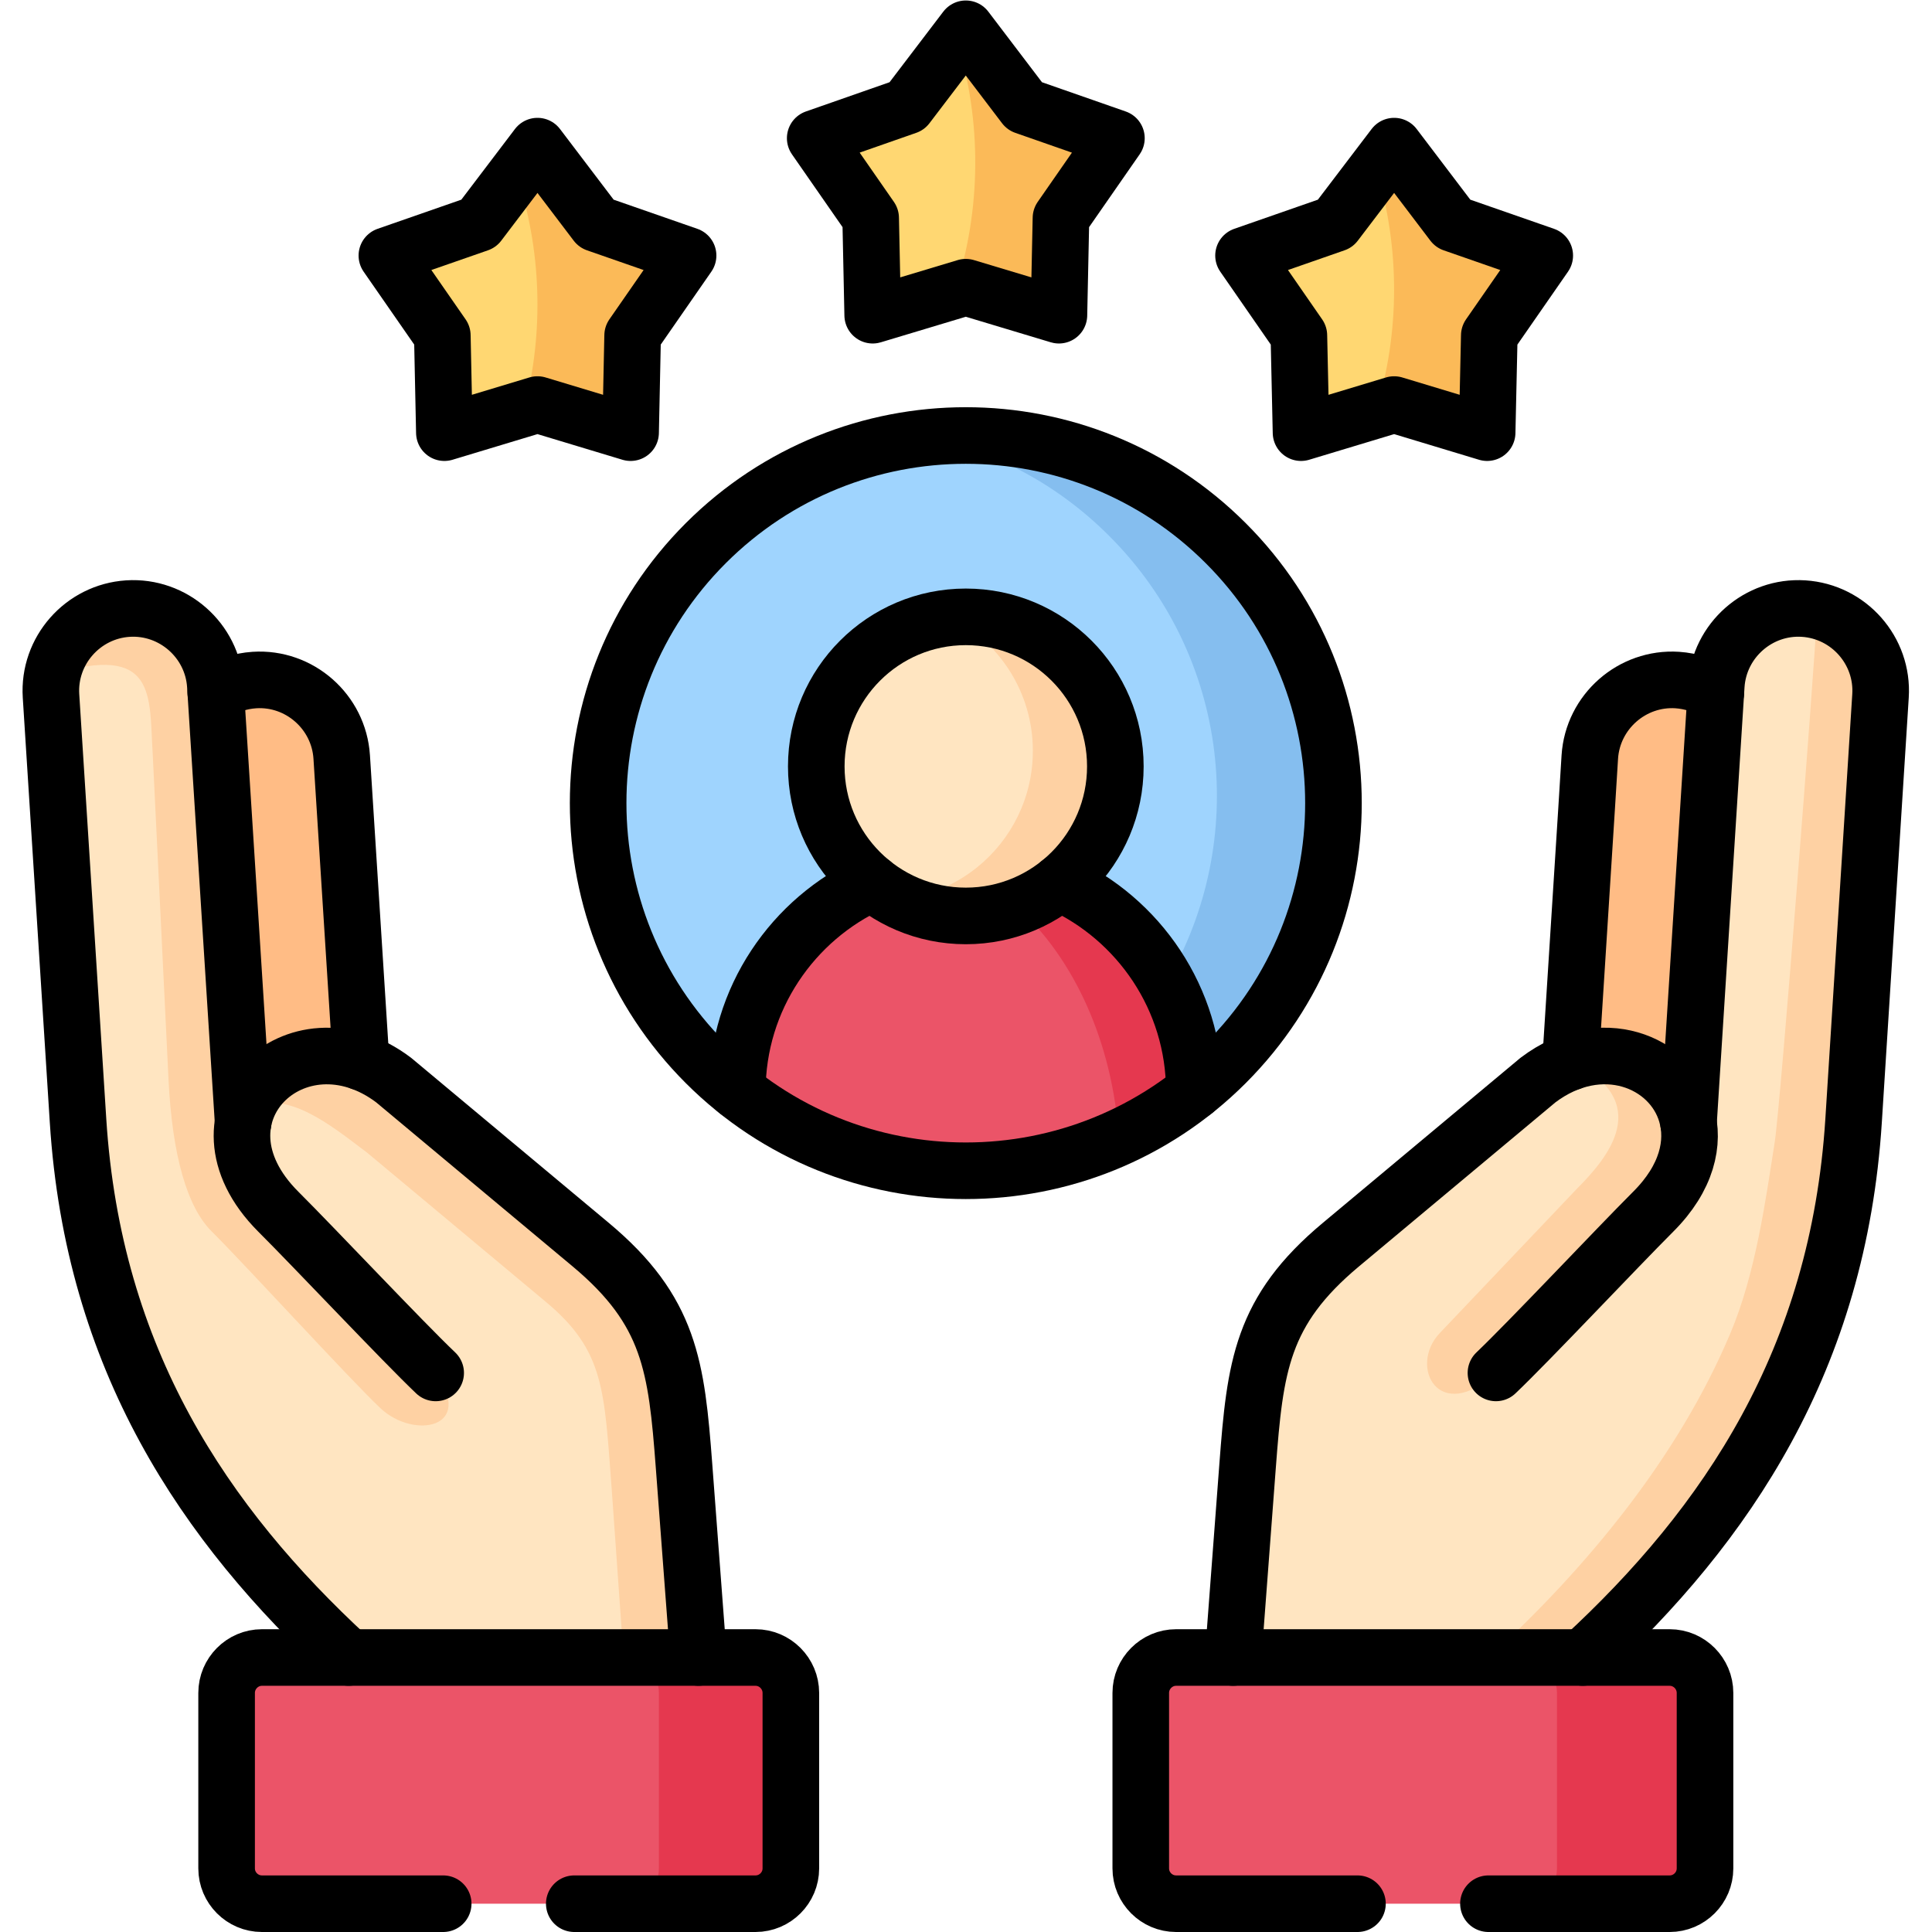 <?xml version="1.0" encoding="UTF-8" standalone="no"?>
<!-- Created with Inkscape (http://www.inkscape.org/) -->

<svg
   version="1.1"
   id="svg11349"
   xml:space="preserve"
   width="682.667"
   height="682.667"
   viewBox="0 0 682.667 682.667"
   xmlns="http://www.w3.org/2000/svg"
   xmlns:svg="http://www.w3.org/2000/svg"><defs
     id="defs11353"><clipPath
       clipPathUnits="userSpaceOnUse"
       id="clipPath11363"><path
         d="M 0,512 H 512 V 0 H 0 Z"
         id="path11361" /></clipPath></defs><g
     id="g11355"
     transform="matrix(1.333,0,0,-1.333,0,682.667)"><g
       id="g11357"><g
         id="g11359"
         clip-path="url(#clipPath11363)"><g
           id="g11365"
           transform="translate(420.567,297.715)"><path
             d="m 0,0 -4.266,-67.137 c 14.872,5.375 29.061,-3.184 31.28,-16.009 l 7.25,113.971 C 31.278,32.729 27.781,33.896 24.027,34.151 12.057,34.92 1.621,25.734 0.854,13.764 Z"
             style="fill:#ffbc85;fill-opacity:1;fill-rule:evenodd;stroke:none"
             id="path11367" /></g><g
           id="g11369"
           transform="translate(330.713,123.632)"><path
             d="m 0,0 -3.839,-50.872 44.793,-20.427 47.905,20.427 c 38.274,35.289 67.733,79.052 71.77,142.293 l 7.138,112.605 c 0.767,11.972 -8.389,22.379 -20.388,23.147 -11.972,0.767 -22.379,-8.417 -23.147,-20.389 l -0.114,-1.876 -7.25,-113.97 c -2.219,12.824 -16.407,21.383 -31.279,16.008 -2.901,-1.023 -5.772,-2.587 -8.615,-4.748 L 53.855,82.89 24.738,58.577 C 3.64,40.976 1.99,26.246 0,0"
             style="fill:#ffe5c1;fill-opacity:1;fill-rule:evenodd;stroke:none"
             id="path11371" /></g><g
           id="g11373"
           transform="translate(156.577,182.209)"><path
             d="m 0,0 -29.117,24.312 -23.118,19.309 c -2.844,2.161 -5.744,3.725 -8.616,4.748 C -75.723,53.744 -89.94,45.185 -92.13,32.36 l -7.25,113.971 -0.114,1.876 c -0.768,11.972 -11.203,21.156 -23.175,20.389 -11.971,-0.768 -21.155,-11.175 -20.388,-23.147 l 7.166,-112.605 c 4.009,-63.241 33.468,-107.004 71.742,-142.293 l 43.572,-12.26 49.154,12.26 -3.839,50.872 C 22.748,-32.331 21.07,-17.602 0,0"
             style="fill:#ffe5c1;fill-opacity:1;fill-rule:evenodd;stroke:none"
             id="path11375" /></g><g
           id="g11377"
           transform="translate(95.727,230.578)"><path
             d="M 0,0 -4.266,67.137 -5.147,80.9 c -0.768,11.971 -11.175,21.157 -23.146,20.388 -3.782,-0.256 -7.251,-1.422 -10.236,-3.326 l 7.25,-113.971 C -29.09,-3.185 -14.872,5.375 0,0"
             style="fill:#ffbc85;fill-opacity:1;fill-rule:evenodd;stroke:none"
             id="path11379" /></g><g
           id="g11381"
           transform="translate(115.688,191.252)"><path
             d="m 0,0 29.117,-24.312 c 15.497,-12.967 15.356,-23.346 17.346,-49.592 l 3.156,-44.588 H 69.467 L 65.628,-67.62 C 63.638,-41.374 61.96,-26.645 40.89,-9.043 L 11.772,15.27 -11.346,34.578 c -2.843,2.161 -5.744,3.725 -8.615,4.748 -13.138,4.749 -25.791,-1.392 -30.057,-11.744 10.834,4.066 21.242,-4.379 31.649,-12.255 z"
             style="fill:#fed1a3;fill-opacity:1;fill-rule:evenodd;stroke:none"
             id="path11383" /></g><g
           id="g11385"
           transform="translate(185.154,72.76)"><path
             d="m 0,0 h -92.727 -23.003 c -5.147,0 -9.356,-4.236 -9.356,-9.384 v -46.52 c 0,-5.148 4.209,-9.356 9.356,-9.356 H 15.127 c 5.147,0 9.355,4.208 9.355,9.356 v 46.52 C 24.482,-4.236 20.274,0 15.127,0 Z"
             style="fill:#eb5468;fill-opacity:1;fill-rule:evenodd;stroke:none"
             id="path11387" /></g><g
           id="g11389"
           transform="translate(311.747,72.76)"><path
             d="m 0,0 c -5.147,0 -9.355,-4.236 -9.355,-9.384 v -46.52 c 0,-5.148 4.208,-9.356 9.355,-9.356 h 130.857 c 5.147,0 9.356,4.208 9.356,9.356 v 46.52 c 0,5.148 -4.209,9.384 -9.356,9.384 H 107.825 15.127 Z"
             style="fill:#eb5468;fill-opacity:1;fill-rule:evenodd;stroke:none"
             id="path11391" /></g><g
           id="g11393"
           transform="translate(324.912,230.322)"><path
             d="m 0,0 c 38.074,38.076 38.074,99.781 0,137.828 -38.046,38.047 -99.75,38.047 -137.824,0 -38.046,-38.047 -38.046,-99.752 0,-137.828 2.673,-2.673 5.459,-5.146 8.359,-7.422 H -8.331 C -5.46,-5.146 -2.673,-2.645 0,0"
             style="fill:#9fd4fe;fill-opacity:1;fill-rule:evenodd;stroke:none"
             id="path11395" /></g><g
           id="g11397"
           transform="translate(280.866,278.095)"><path
             d="m 0,0 c -10.265,13.507 -31.079,13.791 -49.704,0 -21.014,-9.526 -35.715,-30.739 -35.715,-55.194 35.373,-28.152 85.761,-28.152 121.134,0 C 35.715,-30.739 21.014,-9.526 0,0"
             style="fill:#eb5468;fill-opacity:1;fill-rule:evenodd;stroke:none"
             id="path11399" /></g><g
           id="g11401"
           transform="translate(167.155,397.44)"><path
             d="M 0,0 0.54,25.763 15.24,46.947 -9.1,55.421 -24.682,75.952 -40.265,55.421 -64.604,46.947 -49.904,25.763 -49.363,0 -24.682,7.45 Z"
             style="fill:#ffd772;fill-opacity:1;fill-rule:evenodd;stroke:none"
             id="path11403" /></g><g
           id="g11405"
           transform="translate(230.792,454.339)"><path
             d="m 0,0 0.541,-25.763 24.681,7.422 24.681,-7.422 L 50.444,0 65.145,21.156 40.805,29.659 25.222,50.161 9.611,29.659 -14.7,21.156 Z"
             style="fill:#ffd772;fill-opacity:1;fill-rule:evenodd;stroke:none"
             id="path11407" /></g><g
           id="g11409"
           transform="translate(329.632,444.387)"><path
             d="m 0,0 14.673,-21.185 0.568,-25.762 24.682,7.45 24.653,-7.45 0.569,25.762 L 79.846,0 55.506,8.474 39.923,29.005 24.312,8.474 Z"
             style="fill:#ffd772;fill-opacity:1;fill-rule:evenodd;stroke:none"
             id="path11411" /></g><g
           id="g11413"
           transform="translate(64.447,214.569)"><path
             d="m 0,0 -7.364,115.847 c -0.768,11.971 -11.203,21.156 -23.175,20.388 -10.009,-0.625 -18.084,-8.047 -19.989,-17.459 27.781,8.474 25.591,-5.687 26.557,-21.014 l 4.181,-86.104 c 0.995,-20.729 5.061,-34.123 11.374,-40.435 9.725,-9.697 36.026,-38.587 44.785,-46.919 8.758,-8.303 25.25,-5.489 14.672,9.327 C 42.283,-58.037 19.052,-33.327 9.327,-23.63 2.616,-16.92 0.342,-10.862 0,0"
             style="fill:#fed1a3;fill-opacity:1;fill-rule:evenodd;stroke:none"
             id="path11415" /></g><g
           id="g11417"
           transform="translate(174.662,63.376)"><path
             d="m 0,0 v -46.521 c 0,-5.147 -4.209,-9.355 -9.355,-9.355 h 34.974 c 5.148,0 9.356,4.208 9.356,9.355 V 0 c 0,5.147 -4.208,9.384 -9.356,9.384 H 10.492 -2.446 -9.355 C -4.209,9.384 0,5.147 0,0"
             style="fill:#e5384f;fill-opacity:1;fill-rule:evenodd;stroke:none"
             id="path11419" /></g><g
           id="g11421"
           transform="translate(394.663,72.76)"><path
             d="m 0,0 h 24.909 c 38.274,35.289 67.733,79.052 71.77,142.293 l 7.137,112.605 c 0.683,10.72 -6.626,20.218 -16.777,22.607 C 86.271,261.865 77.372,146.871 75.751,136.435 73.362,121.336 70.774,101.942 64.035,85.99 50.216,53.118 25.989,23.829 0,0"
             style="fill:#fed1a3;fill-opacity:1;fill-rule:evenodd;stroke:none"
             id="path11423" /></g><g
           id="g11425"
           transform="translate(294.031,370.056)"><path
             d="m 0,0 c 32.075,-32.047 37.108,-80.899 15.156,-118.265 4.721,-8.587 7.394,-18.454 7.394,-28.89 2.871,2.275 5.658,4.777 8.331,7.422 38.074,38.076 38.074,99.781 0,137.828 C 9.44,19.535 -19.478,28.891 -47.457,26.189 -30.056,22.266 -13.534,13.564 0,0"
             style="fill:#85beef;fill-opacity:1;fill-rule:evenodd;stroke:none"
             id="path11427" /></g><g
           id="g11429"
           transform="translate(167.695,423.202)"><path
             d="m 0,0 14.7,21.185 -24.34,8.473 -15.582,20.531 -5.601,-7.393 c 6.681,-19.934 7.392,-41.829 2.075,-62.19 l 3.526,1.082 24.682,-7.451 z"
             style="fill:#fbba58;fill-opacity:1;fill-rule:evenodd;stroke:none"
             id="path11431" /></g><g
           id="g11433"
           transform="translate(253.654,501.4)"><path
             d="m 0,0 c 6.653,-21.412 6.483,-44.957 -0.512,-66.255 l 2.871,0.853 24.682,-7.422 0.541,25.762 14.7,21.157 -24.34,8.503 L 2.359,3.1 Z"
             style="fill:#fbba58;fill-opacity:1;fill-rule:evenodd;stroke:none"
             id="path11435" /></g><g
           id="g11437"
           transform="translate(364.835,467.192)"><path
             d="m 0,0 c 6.284,-20.616 6.284,-43.137 -0.057,-63.753 l 4.777,1.45 24.653,-7.45 0.568,25.763 14.702,21.184 -24.34,8.474 L 4.72,6.199 Z"
             style="fill:#fbba58;fill-opacity:1;fill-rule:evenodd;stroke:none"
             id="path11439" /></g><g
           id="g11441"
           transform="translate(142.474,473.392)"><path
             d="m 0,0 15.582,-20.531 24.34,-8.474 -14.7,-21.184 -0.54,-25.763 -24.682,7.45 -24.682,-7.45 -0.541,25.763 -14.7,21.184 24.34,8.474 z"
             style="fill:none;stroke:#000000;stroke-width:15;stroke-linecap:round;stroke-linejoin:round;stroke-miterlimit:10;stroke-dasharray:none;stroke-opacity:1"
             id="path11443" /></g><g
           id="g11445"
           transform="translate(256.014,504.5)"><path
             d="m 0,0 15.583,-20.502 24.34,-8.503 -14.7,-21.156 -0.541,-25.763 -24.682,7.422 -24.681,-7.422 -0.541,25.763 -14.7,21.156 24.312,8.503 z"
             style="fill:none;stroke:#000000;stroke-width:15;stroke-linecap:round;stroke-linejoin:round;stroke-miterlimit:10;stroke-dasharray:none;stroke-opacity:1"
             id="path11447" /></g><g
           id="g11449"
           transform="translate(369.555,473.392)"><path
             d="m 0,0 15.583,-20.531 24.34,-8.474 -14.701,-21.184 -0.569,-25.763 -24.653,7.45 -24.682,-7.45 -0.568,25.763 -14.673,21.184 24.313,8.474 z"
             style="fill:none;stroke:#000000;stroke-width:15;stroke-linecap:round;stroke-linejoin:round;stroke-miterlimit:10;stroke-dasharray:none;stroke-opacity:1"
             id="path11451" /></g><g
           id="g11453"
           transform="translate(269.577,271.725)"><path
             d="m 0,0 c 14.957,-13.45 25.308,-35.658 27.014,-61.108 7.023,3.213 13.734,7.308 19.99,12.284 0,24.455 -14.701,45.668 -35.715,55.194 C 7.934,3.669 4.124,1.508 0,0"
             style="fill:#e5384f;fill-opacity:1;fill-rule:evenodd;stroke:none"
             id="path11455" /></g><g
           id="g11457"
           transform="translate(280.866,278.095)"><path
             d="m 0,0 c 9.014,7.251 14.786,18.397 14.786,30.881 0,21.895 -17.743,39.64 -39.639,39.64 -21.894,0 -39.637,-17.745 -39.637,-39.64 0,-12.484 5.772,-23.63 14.786,-30.881 6.796,-5.488 15.44,-8.759 24.851,-8.759 9.413,0 18.057,3.271 24.853,8.759"
             style="fill:#ffe5c1;fill-opacity:1;fill-rule:evenodd;stroke:none"
             id="path11459" /></g><g
           id="g11461"
           transform="translate(273.786,313.099)"><path
             d="m 0,0 c 0,-12.483 -5.772,-23.63 -14.786,-30.881 -5.858,-4.721 -13.08,-7.82 -20.985,-8.588 5.402,-2.729 11.516,-4.294 17.999,-4.294 9.412,0 18.056,3.271 24.852,8.759 9.014,7.251 14.786,18.398 14.786,30.881 0,21.895 -17.743,39.64 -39.638,39.64 -1.308,0 -2.616,-0.085 -3.867,-0.2 C -8.815,28.777 0,15.412 0,0"
             style="fill:#fed1a3;fill-opacity:1;fill-rule:evenodd;stroke:none"
             id="path11463" /></g><g
           id="g11465"
           transform="translate(324.912,230.322)"><path
             d="m 0,0 c -38.046,-38.047 -99.75,-38.047 -137.824,0 -38.046,38.076 -38.046,99.781 0,137.828 38.074,38.047 99.778,38.047 137.824,0 C 38.074,99.781 38.074,38.076 0,0 Z"
             style="fill:none;stroke:#000000;stroke-width:15;stroke-linecap:round;stroke-linejoin:round;stroke-miterlimit:10;stroke-dasharray:none;stroke-opacity:1"
             id="path11467" /></g><g
           id="g11469"
           transform="translate(256.014,348.615)"><path
             d="m 0,0 c -21.895,0 -39.638,-17.744 -39.638,-39.64 0,-21.895 17.743,-39.639 39.638,-39.639 21.896,0 39.639,17.744 39.639,39.639 C 39.639,-17.744 21.896,0 0,0 Z"
             style="fill:none;stroke:#000000;stroke-width:15;stroke-linecap:round;stroke-linejoin:round;stroke-miterlimit:10;stroke-dasharray:none;stroke-opacity:1"
             id="path11471" /></g><g
           id="g11473"
           transform="translate(316.581,222.9)"><path
             d="m 0,0 c 0,24.455 -14.701,45.668 -35.715,55.194 m -49.704,0 C -106.433,45.668 -121.134,24.455 -121.134,0"
             style="fill:none;stroke:#000000;stroke-width:15;stroke-linecap:round;stroke-linejoin:round;stroke-miterlimit:10;stroke-dasharray:none;stroke-opacity:1"
             id="path11475" /></g><g
           id="g11477"
           transform="translate(412.72,16.855)"><path
             d="m 0,0 c 0,-5.147 -4.209,-9.355 -9.355,-9.355 h 39.24 c 5.146,0 9.355,4.208 9.355,9.355 v 46.521 c 0,5.147 -4.209,9.383 -9.355,9.383 H 6.853 -9.355 C -4.209,55.904 0,51.668 0,46.521 Z"
             style="fill:#e5384f;fill-opacity:1;fill-rule:evenodd;stroke:none"
             id="path11479" /></g><g
           id="g11481"
           transform="translate(394.55,7.5)"><path
             d="m 0,0 h 48.055 c 5.146,0 9.355,4.208 9.355,9.355 v 46.521 c 0,5.147 -4.209,9.384 -9.355,9.384 H -82.803 c -5.147,0 -9.355,-4.237 -9.355,-9.384 V 9.355 C -92.158,4.208 -87.95,0 -82.803,0 h 48.083"
             style="fill:none;stroke:#000000;stroke-width:15;stroke-linecap:round;stroke-linejoin:round;stroke-miterlimit:10;stroke-dasharray:none;stroke-opacity:1"
             id="path11483" /></g><g
           id="g11485"
           transform="translate(418.008,197.024)"><path
             d="m 0,0 -36.368,-38.274 c -8.331,-8.759 -0.313,-24.484 14.9,-10.55 8.758,8.332 31.989,33.042 41.686,42.739 8.103,8.075 10.578,16.521 9.355,23.63 -0.142,0.767 -0.313,1.535 -0.541,2.274 C 25.706,31.223 12.568,38.417 -1.223,33.725 20.133,22.976 8.729,8.729 0,0"
             style="fill:#fed1a3;fill-opacity:1;fill-rule:evenodd;stroke:none"
             id="path11487" /></g><g
           id="g11489"
           transform="translate(396.54,148.2)"><path
             d="M 0,0 C 8.758,8.332 31.989,33.042 41.686,42.739 50.671,51.696 52.718,61.08 50.5,68.644 46.435,82.549 27.81,90.227 11.146,77.63 L -41.089,34.009 C -62.188,16.407 -63.837,1.678 -65.827,-24.568 l -3.839,-50.872"
             style="fill:none;stroke:#000000;stroke-width:15;stroke-linecap:round;stroke-linejoin:round;stroke-miterlimit:10;stroke-dasharray:none;stroke-opacity:1"
             id="path11491" /></g><g
           id="g11493"
           transform="translate(419.572,72.76)"><path
             d="m 0,0 c 38.273,35.289 67.732,79.052 71.77,142.293 l 7.137,112.605 c 0.768,11.972 -8.388,22.379 -20.387,23.147 -11.972,0.767 -22.379,-8.417 -23.147,-20.389 L 28.009,141.81"
             style="fill:none;stroke:#000000;stroke-width:15;stroke-linecap:round;stroke-linejoin:round;stroke-miterlimit:10;stroke-dasharray:none;stroke-opacity:1"
             id="path11495" /></g><g
           id="g11497"
           transform="translate(454.831,328.54)"><path
             d="M 0,0 C -2.985,1.904 -6.482,3.07 -10.236,3.326 -22.207,4.095 -32.643,-5.091 -33.41,-17.062 l -0.854,-13.763 -4.265,-67.137"
             style="fill:none;stroke:#000000;stroke-width:15;stroke-linecap:round;stroke-linejoin:round;stroke-miterlimit:10;stroke-dasharray:none;stroke-opacity:1"
             id="path11499" /></g><g
           id="g11501"
           transform="translate(57.197,328.54)"><path
             d="m 0,0 c 2.985,1.904 6.454,3.07 10.236,3.326 11.971,0.769 22.378,-8.417 23.146,-20.388 l 5.147,-80.9"
             style="fill:none;stroke:#000000;stroke-width:15;stroke-linecap:round;stroke-linejoin:round;stroke-miterlimit:10;stroke-dasharray:none;stroke-opacity:1"
             id="path11503" /></g><g
           id="g11505"
           transform="translate(92.428,72.76)"><path
             d="m 0,0 c -38.273,35.289 -67.732,79.052 -71.741,142.293 l -7.166,112.605 c -0.768,11.972 8.417,22.379 20.387,23.147 11.972,0.767 22.408,-8.417 23.175,-20.389 L -27.98,141.81"
             style="fill:none;stroke:#000000;stroke-width:15;stroke-linecap:round;stroke-linejoin:round;stroke-miterlimit:10;stroke-dasharray:none;stroke-opacity:1"
             id="path11507" /></g><g
           id="g11509"
           transform="translate(185.154,72.76)"><path
             d="m 0,0 -3.839,50.872 c -1.99,26.246 -3.668,40.976 -24.738,58.577 l -52.236,43.621 c -25.705,19.421 -56.073,-9.383 -30.567,-34.89 9.725,-9.698 32.956,-34.408 41.714,-42.74"
             style="fill:none;stroke:#000000;stroke-width:15;stroke-linecap:round;stroke-linejoin:round;stroke-miterlimit:10;stroke-dasharray:none;stroke-opacity:1"
             id="path11511" /></g><g
           id="g11513"
           transform="translate(152.227,7.5)"><path
             d="m 0,0 h 48.055 c 5.147,0 9.355,4.208 9.355,9.355 v 46.521 c 0,5.147 -4.208,9.384 -9.355,9.384 H -82.803 c -5.146,0 -9.355,-4.237 -9.355,-9.384 V 9.355 C -92.158,4.208 -87.949,0 -82.803,0 h 48.055"
             style="fill:none;stroke:#000000;stroke-width:15;stroke-linecap:round;stroke-linejoin:round;stroke-miterlimit:10;stroke-dasharray:none;stroke-opacity:1"
             id="path11515" /></g></g></g></g></svg>
